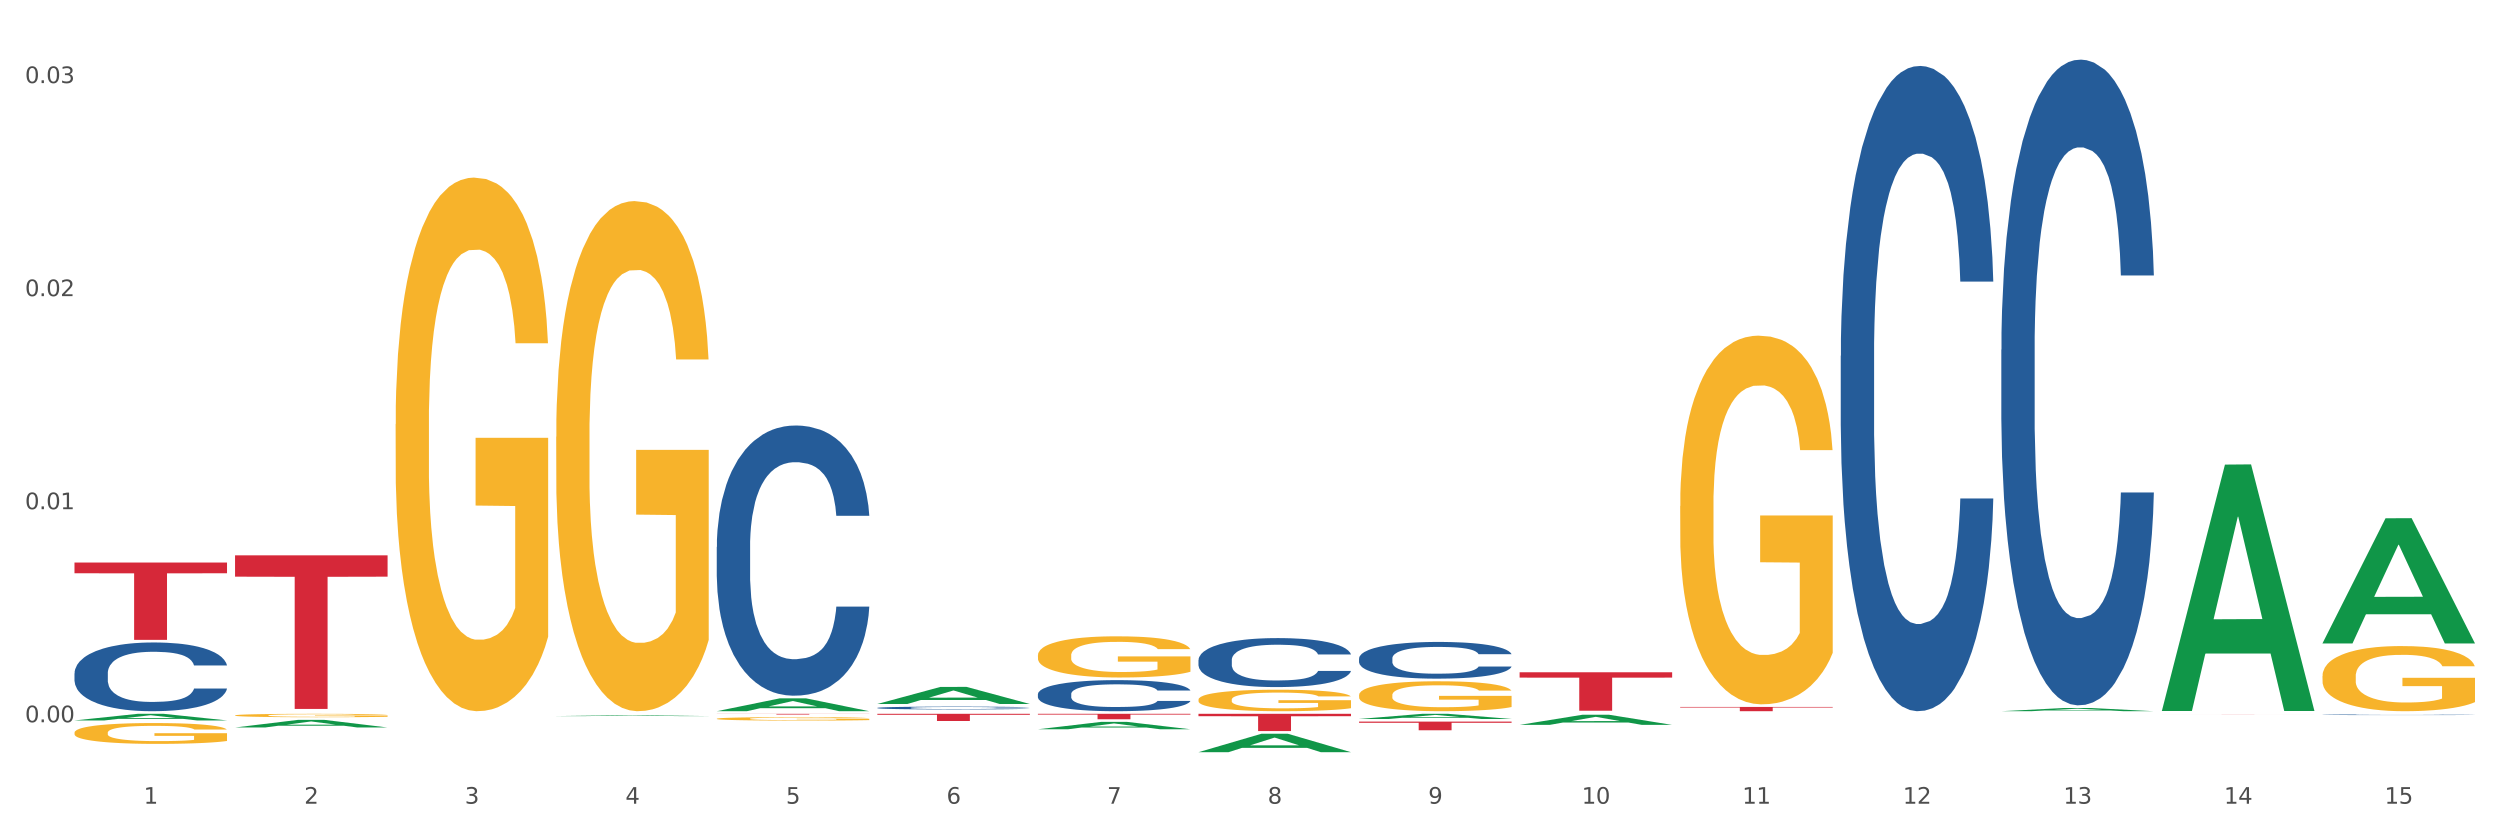 <?xml version="1.0" encoding="utf-8" standalone="no"?>
<!DOCTYPE svg PUBLIC "-//W3C//DTD SVG 1.1//EN"
  "http://www.w3.org/Graphics/SVG/1.1/DTD/svg11.dtd">
<svg xmlns:xlink="http://www.w3.org/1999/xlink" width="1080pt" height="360pt" viewBox="0 0 1080 360" xmlns="http://www.w3.org/2000/svg" version="1.1">
 <rect x="0" y="0" width="1080" height="360" fill="#333333" stroke="none"/>
 <defs>
  <style type="text/css">*{stroke-linejoin: round; stroke-linecap: butt}</style>
 </defs>
 <g id="figure_1">
  <g id="patch_1">
   <path d="M 0 360 
L 1080 360 
L 1080 0 
L 0 0 
z
" style="fill: #ffffff; stroke: #ffffff; stroke-linejoin: miter"/>
  </g>
  <g id="axes_1">
   <g id="matplotlib.axis_1">
    <g id="xtick_1">
     <g id="text_1">
      <!-- 1 -->
      <g style="fill: #4d4d4d" transform="translate(62.07 347.204) scale(0.096 -0.096)">
       <defs>
        <path id="DejaVuSans-31" d="M 794 531 
L 1825 531 
L 1825 4091 
L 703 3866 
L 703 4441 
L 1819 4666 
L 2450 4666 
L 2450 531 
L 3481 531 
L 3481 0 
L 794 0 
L 794 531 
z
" transform="scale(0.016)"/>
       </defs>
       <use xlink:href="#DejaVuSans-31"/>
      </g>
     </g>
    </g>
    <g id="xtick_2">
     <g id="text_2">
      <!-- 2 -->
      <g style="fill: #4d4d4d" transform="translate(131.436 347.204) scale(0.096 -0.096)">
       <defs>
        <path id="DejaVuSans-32" d="M 1228 531 
L 3431 531 
L 3431 0 
L 469 0 
L 469 531 
Q 828 903 1448 1529 
Q 2069 2156 2228 2338 
Q 2531 2678 2651 2914 
Q 2772 3150 2772 3378 
Q 2772 3750 2511 3984 
Q 2250 4219 1831 4219 
Q 1534 4219 1204 4116 
Q 875 4013 500 3803 
L 500 4441 
Q 881 4594 1212 4672 
Q 1544 4750 1819 4750 
Q 2544 4750 2975 4387 
Q 3406 4025 3406 3419 
Q 3406 3131 3298 2873 
Q 3191 2616 2906 2266 
Q 2828 2175 2409 1742 
Q 1991 1309 1228 531 
z
" transform="scale(0.016)"/>
       </defs>
       <use xlink:href="#DejaVuSans-32"/>
      </g>
     </g>
    </g>
    <g id="xtick_3">
     <g id="text_3">
      <!-- 3 -->
      <g style="fill: #4d4d4d" transform="translate(200.802 347.204) scale(0.096 -0.096)">
       <defs>
        <path id="DejaVuSans-33" d="M 2597 2516 
Q 3050 2419 3304 2112 
Q 3559 1806 3559 1356 
Q 3559 666 3084 287 
Q 2609 -91 1734 -91 
Q 1441 -91 1130 -33 
Q 819 25 488 141 
L 488 750 
Q 750 597 1062 519 
Q 1375 441 1716 441 
Q 2309 441 2620 675 
Q 2931 909 2931 1356 
Q 2931 1769 2642 2001 
Q 2353 2234 1838 2234 
L 1294 2234 
L 1294 2753 
L 1863 2753 
Q 2328 2753 2575 2939 
Q 2822 3125 2822 3475 
Q 2822 3834 2567 4026 
Q 2313 4219 1838 4219 
Q 1578 4219 1281 4162 
Q 984 4106 628 3988 
L 628 4550 
Q 988 4650 1302 4700 
Q 1616 4750 1894 4750 
Q 2613 4750 3031 4423 
Q 3450 4097 3450 3541 
Q 3450 3153 3228 2886 
Q 3006 2619 2597 2516 
z
" transform="scale(0.016)"/>
       </defs>
       <use xlink:href="#DejaVuSans-33"/>
      </g>
     </g>
    </g>
    <g id="xtick_4">
     <g id="text_4">
      <!-- 4 -->
      <g style="fill: #4d4d4d" transform="translate(270.169 347.204) scale(0.096 -0.096)">
       <defs>
        <path id="DejaVuSans-34" d="M 2419 4116 
L 825 1625 
L 2419 1625 
L 2419 4116 
z
M 2253 4666 
L 3047 4666 
L 3047 1625 
L 3713 1625 
L 3713 1100 
L 3047 1100 
L 3047 0 
L 2419 0 
L 2419 1100 
L 313 1100 
L 313 1709 
L 2253 4666 
z
" transform="scale(0.016)"/>
       </defs>
       <use xlink:href="#DejaVuSans-34"/>
      </g>
     </g>
    </g>
    <g id="xtick_5">
     <g id="text_5">
      <!-- 5 -->
      <g style="fill: #4d4d4d" transform="translate(339.535 347.204) scale(0.096 -0.096)">
       <defs>
        <path id="DejaVuSans-35" d="M 691 4666 
L 3169 4666 
L 3169 4134 
L 1269 4134 
L 1269 2991 
Q 1406 3038 1543 3061 
Q 1681 3084 1819 3084 
Q 2600 3084 3056 2656 
Q 3513 2228 3513 1497 
Q 3513 744 3044 326 
Q 2575 -91 1722 -91 
Q 1428 -91 1123 -41 
Q 819 9 494 109 
L 494 744 
Q 775 591 1075 516 
Q 1375 441 1709 441 
Q 2250 441 2565 725 
Q 2881 1009 2881 1497 
Q 2881 1984 2565 2268 
Q 2250 2553 1709 2553 
Q 1456 2553 1204 2497 
Q 953 2441 691 2322 
L 691 4666 
z
" transform="scale(0.016)"/>
       </defs>
       <use xlink:href="#DejaVuSans-35"/>
      </g>
     </g>
    </g>
    <g id="xtick_6">
     <g id="text_6">
      <!-- 6 -->
      <g style="fill: #4d4d4d" transform="translate(408.901 347.204) scale(0.096 -0.096)">
       <defs>
        <path id="DejaVuSans-36" d="M 2113 2584 
Q 1688 2584 1439 2293 
Q 1191 2003 1191 1497 
Q 1191 994 1439 701 
Q 1688 409 2113 409 
Q 2538 409 2786 701 
Q 3034 994 3034 1497 
Q 3034 2003 2786 2293 
Q 2538 2584 2113 2584 
z
M 3366 4563 
L 3366 3988 
Q 3128 4100 2886 4159 
Q 2644 4219 2406 4219 
Q 1781 4219 1451 3797 
Q 1122 3375 1075 2522 
Q 1259 2794 1537 2939 
Q 1816 3084 2150 3084 
Q 2853 3084 3261 2657 
Q 3669 2231 3669 1497 
Q 3669 778 3244 343 
Q 2819 -91 2113 -91 
Q 1303 -91 875 529 
Q 447 1150 447 2328 
Q 447 3434 972 4092 
Q 1497 4750 2381 4750 
Q 2619 4750 2861 4703 
Q 3103 4656 3366 4563 
z
" transform="scale(0.016)"/>
       </defs>
       <use xlink:href="#DejaVuSans-36"/>
      </g>
     </g>
    </g>
    <g id="xtick_7">
     <g id="text_7">
      <!-- 7 -->
      <g style="fill: #4d4d4d" transform="translate(478.267 347.204) scale(0.096 -0.096)">
       <defs>
        <path id="DejaVuSans-37" d="M 525 4666 
L 3525 4666 
L 3525 4397 
L 1831 0 
L 1172 0 
L 2766 4134 
L 525 4134 
L 525 4666 
z
" transform="scale(0.016)"/>
       </defs>
       <use xlink:href="#DejaVuSans-37"/>
      </g>
     </g>
    </g>
    <g id="xtick_8">
     <g id="text_8">
      <!-- 8 -->
      <g style="fill: #4d4d4d" transform="translate(547.634 347.204) scale(0.096 -0.096)">
       <defs>
        <path id="DejaVuSans-38" d="M 2034 2216 
Q 1584 2216 1326 1975 
Q 1069 1734 1069 1313 
Q 1069 891 1326 650 
Q 1584 409 2034 409 
Q 2484 409 2743 651 
Q 3003 894 3003 1313 
Q 3003 1734 2745 1975 
Q 2488 2216 2034 2216 
z
M 1403 2484 
Q 997 2584 770 2862 
Q 544 3141 544 3541 
Q 544 4100 942 4425 
Q 1341 4750 2034 4750 
Q 2731 4750 3128 4425 
Q 3525 4100 3525 3541 
Q 3525 3141 3298 2862 
Q 3072 2584 2669 2484 
Q 3125 2378 3379 2068 
Q 3634 1759 3634 1313 
Q 3634 634 3220 271 
Q 2806 -91 2034 -91 
Q 1263 -91 848 271 
Q 434 634 434 1313 
Q 434 1759 690 2068 
Q 947 2378 1403 2484 
z
M 1172 3481 
Q 1172 3119 1398 2916 
Q 1625 2713 2034 2713 
Q 2441 2713 2670 2916 
Q 2900 3119 2900 3481 
Q 2900 3844 2670 4047 
Q 2441 4250 2034 4250 
Q 1625 4250 1398 4047 
Q 1172 3844 1172 3481 
z
" transform="scale(0.016)"/>
       </defs>
       <use xlink:href="#DejaVuSans-38"/>
      </g>
     </g>
    </g>
    <g id="xtick_9">
     <g id="text_9">
      <!-- 9 -->
      <g style="fill: #4d4d4d" transform="translate(617 347.204) scale(0.096 -0.096)">
       <defs>
        <path id="DejaVuSans-39" d="M 703 97 
L 703 672 
Q 941 559 1184 500 
Q 1428 441 1663 441 
Q 2288 441 2617 861 
Q 2947 1281 2994 2138 
Q 2813 1869 2534 1725 
Q 2256 1581 1919 1581 
Q 1219 1581 811 2004 
Q 403 2428 403 3163 
Q 403 3881 828 4315 
Q 1253 4750 1959 4750 
Q 2769 4750 3195 4129 
Q 3622 3509 3622 2328 
Q 3622 1225 3098 567 
Q 2575 -91 1691 -91 
Q 1453 -91 1209 -44 
Q 966 3 703 97 
z
M 1959 2075 
Q 2384 2075 2632 2365 
Q 2881 2656 2881 3163 
Q 2881 3666 2632 3958 
Q 2384 4250 1959 4250 
Q 1534 4250 1286 3958 
Q 1038 3666 1038 3163 
Q 1038 2656 1286 2365 
Q 1534 2075 1959 2075 
z
" transform="scale(0.016)"/>
       </defs>
       <use xlink:href="#DejaVuSans-39"/>
      </g>
     </g>
    </g>
    <g id="xtick_10">
     <g id="text_10">
      <!-- 10 -->
      <g style="fill: #4d4d4d" transform="translate(683.312 347.204) scale(0.096 -0.096)">
       <defs>
        <path id="DejaVuSans-30" d="M 2034 4250 
Q 1547 4250 1301 3770 
Q 1056 3291 1056 2328 
Q 1056 1369 1301 889 
Q 1547 409 2034 409 
Q 2525 409 2770 889 
Q 3016 1369 3016 2328 
Q 3016 3291 2770 3770 
Q 2525 4250 2034 4250 
z
M 2034 4750 
Q 2819 4750 3233 4129 
Q 3647 3509 3647 2328 
Q 3647 1150 3233 529 
Q 2819 -91 2034 -91 
Q 1250 -91 836 529 
Q 422 1150 422 2328 
Q 422 3509 836 4129 
Q 1250 4750 2034 4750 
z
" transform="scale(0.016)"/>
       </defs>
       <use xlink:href="#DejaVuSans-31"/>
       <use xlink:href="#DejaVuSans-30" transform="translate(63.623 0)"/>
      </g>
     </g>
    </g>
    <g id="xtick_11">
     <g id="text_11">
      <!-- 11 -->
      <g style="fill: #4d4d4d" transform="translate(752.678 347.204) scale(0.096 -0.096)">
       <use xlink:href="#DejaVuSans-31"/>
       <use xlink:href="#DejaVuSans-31" transform="translate(63.623 0)"/>
      </g>
     </g>
    </g>
    <g id="xtick_12">
     <g id="text_12">
      <!-- 12 -->
      <g style="fill: #4d4d4d" transform="translate(822.044 347.204) scale(0.096 -0.096)">
       <use xlink:href="#DejaVuSans-31"/>
       <use xlink:href="#DejaVuSans-32" transform="translate(63.623 0)"/>
      </g>
     </g>
    </g>
    <g id="xtick_13">
     <g id="text_13">
      <!-- 13 -->
      <g style="fill: #4d4d4d" transform="translate(891.411 347.204) scale(0.096 -0.096)">
       <use xlink:href="#DejaVuSans-31"/>
       <use xlink:href="#DejaVuSans-33" transform="translate(63.623 0)"/>
      </g>
     </g>
    </g>
    <g id="xtick_14">
     <g id="text_14">
      <!-- 14 -->
      <g style="fill: #4d4d4d" transform="translate(960.777 347.204) scale(0.096 -0.096)">
       <use xlink:href="#DejaVuSans-31"/>
       <use xlink:href="#DejaVuSans-34" transform="translate(63.623 0)"/>
      </g>
     </g>
    </g>
    <g id="xtick_15">
     <g id="text_15">
      <!-- 15 -->
      <g style="fill: #4d4d4d" transform="translate(1030.143 347.204) scale(0.096 -0.096)">
       <use xlink:href="#DejaVuSans-31"/>
       <use xlink:href="#DejaVuSans-35" transform="translate(63.623 0)"/>
      </g>
     </g>
    </g>
    <g id="xtick_16"/>
    <g id="xtick_17"/>
    <g id="xtick_18"/>
    <g id="xtick_19"/>
    <g id="xtick_20"/>
    <g id="xtick_21"/>
    <g id="xtick_22"/>
    <g id="xtick_23"/>
    <g id="xtick_24"/>
    <g id="xtick_25"/>
    <g id="xtick_26"/>
    <g id="xtick_27"/>
    <g id="xtick_28"/>
    <g id="xtick_29"/>
   </g>
   <g id="matplotlib.axis_2">
    <g id="ytick_1">
     <g id="text_16">
      <!-- 0.00 -->
      <g style="fill: #4d4d4d" transform="translate(10.8 312.021) scale(0.096 -0.096)">
       <defs>
        <path id="DejaVuSans-2e" d="M 684 794 
L 1344 794 
L 1344 0 
L 684 0 
L 684 794 
z
" transform="scale(0.016)"/>
       </defs>
       <use xlink:href="#DejaVuSans-30"/>
       <use xlink:href="#DejaVuSans-2e" transform="translate(63.623 0)"/>
       <use xlink:href="#DejaVuSans-30" transform="translate(95.41 0)"/>
       <use xlink:href="#DejaVuSans-30" transform="translate(159.033 0)"/>
      </g>
     </g>
    </g>
    <g id="ytick_2">
     <g id="text_17">
      <!-- 0.01 -->
      <g style="fill: #4d4d4d" transform="translate(10.8 219.98) scale(0.096 -0.096)">
       <use xlink:href="#DejaVuSans-30"/>
       <use xlink:href="#DejaVuSans-2e" transform="translate(63.623 0)"/>
       <use xlink:href="#DejaVuSans-30" transform="translate(95.41 0)"/>
       <use xlink:href="#DejaVuSans-31" transform="translate(159.033 0)"/>
      </g>
     </g>
    </g>
    <g id="ytick_3">
     <g id="text_18">
      <!-- 0.02 -->
      <g style="fill: #4d4d4d" transform="translate(10.8 127.94) scale(0.096 -0.096)">
       <use xlink:href="#DejaVuSans-30"/>
       <use xlink:href="#DejaVuSans-2e" transform="translate(63.623 0)"/>
       <use xlink:href="#DejaVuSans-30" transform="translate(95.41 0)"/>
       <use xlink:href="#DejaVuSans-32" transform="translate(159.033 0)"/>
      </g>
     </g>
    </g>
    <g id="ytick_4">
     <g id="text_19">
      <!-- 0.03 -->
      <g style="fill: #4d4d4d" transform="translate(10.8 35.899) scale(0.096 -0.096)">
       <use xlink:href="#DejaVuSans-30"/>
       <use xlink:href="#DejaVuSans-2e" transform="translate(63.623 0)"/>
       <use xlink:href="#DejaVuSans-30" transform="translate(95.41 0)"/>
       <use xlink:href="#DejaVuSans-33" transform="translate(159.033 0)"/>
      </g>
     </g>
    </g>
    <g id="ytick_5"/>
    <g id="ytick_6"/>
    <g id="ytick_7"/>
   </g>
   <g id="PolyCollection_1">
    <path d="M 32.175 311.223 
L 32.243 311.22 
L 59.417 308.376 
L 70.695 308.373 
L 98.073 311.228 
L 85.029 311.228 
L 79.119 310.563 
L 51.061 310.563 
L 50.857 310.574 
L 45.151 311.228 
L 32.175 311.228 
L 32.175 311.223 
L 54.594 310.167 
L 75.586 310.164 
L 65.192 308.982 
L 65.056 308.976 
L 64.92 308.984 
L 54.526 310.164 
L 54.594 310.167 
L 32.175 311.223 
z
" clip-path="url(#pbc22f53fe8)" style="fill: #109648"/>
    <path d="M 933.936 308.773 
L 999.834 308.773 
L 999.834 308.78 
L 973.912 308.78 
L 973.912 308.817 
L 959.702 308.817 
L 959.702 308.78 
L 933.936 308.78 
L 933.936 308.773 
L 933.936 308.773 
z
" clip-path="url(#pbc22f53fe8)" style="fill: #d62839"/>
    <path d="M 725.837 305.409 
L 791.735 305.409 
L 791.735 305.663 
L 765.813 305.665 
L 765.813 307.243 
L 751.603 307.243 
L 751.603 305.665 
L 725.837 305.663 
L 725.837 305.41 
L 725.837 305.409 
z
" clip-path="url(#pbc22f53fe8)" style="fill: #d62839"/>
    <path d="M 656.471 290.429 
L 722.369 290.429 
L 722.369 292.735 
L 696.447 292.751 
L 696.447 307.026 
L 682.237 307.026 
L 682.237 292.751 
L 656.471 292.735 
L 656.471 290.444 
L 656.471 290.429 
z
" clip-path="url(#pbc22f53fe8)" style="fill: #d62839"/>
    <path d="M 587.105 311.726 
L 653.003 311.726 
L 653.003 312.248 
L 627.081 312.251 
L 627.081 315.482 
L 612.871 315.482 
L 612.871 312.251 
L 587.105 312.248 
L 587.105 311.729 
L 587.105 311.726 
z
" clip-path="url(#pbc22f53fe8)" style="fill: #d62839"/>
    <path d="M 517.739 308.373 
L 583.636 308.373 
L 583.636 309.409 
L 557.715 309.416 
L 557.715 315.829 
L 543.504 315.829 
L 543.504 309.416 
L 517.739 309.409 
L 517.739 308.38 
L 517.739 308.373 
z
" clip-path="url(#pbc22f53fe8)" style="fill: #d62839"/>
    <path d="M 448.372 308.373 
L 514.27 308.373 
L 514.27 308.7 
L 488.348 308.702 
L 488.348 310.725 
L 474.138 310.725 
L 474.138 308.702 
L 448.372 308.7 
L 448.372 308.375 
L 448.372 308.373 
z
" clip-path="url(#pbc22f53fe8)" style="fill: #d62839"/>
    <path d="M 379.006 308.373 
L 444.904 308.373 
L 444.904 308.803 
L 418.982 308.805 
L 418.982 311.462 
L 404.772 311.462 
L 404.772 308.805 
L 379.006 308.803 
L 379.006 308.376 
L 379.006 308.373 
z
" clip-path="url(#pbc22f53fe8)" style="fill: #d62839"/>
    <path d="M 309.64 308.373 
L 375.538 308.373 
L 375.538 308.415 
L 349.616 308.415 
L 349.616 308.675 
L 335.406 308.675 
L 335.406 308.415 
L 309.64 308.415 
L 309.64 308.374 
L 309.64 308.373 
z
" clip-path="url(#pbc22f53fe8)" style="fill: #d62839"/>
    <path d="M 101.541 239.899 
L 167.439 239.899 
L 167.439 249.122 
L 141.517 249.184 
L 141.517 306.267 
L 127.307 306.267 
L 127.307 249.184 
L 101.541 249.122 
L 101.541 239.961 
L 101.541 239.899 
z
" clip-path="url(#pbc22f53fe8)" style="fill: #d62839"/>
    <path d="M 32.175 243.011 
L 98.073 243.011 
L 98.073 247.653 
L 72.151 247.684 
L 72.151 276.415 
L 57.941 276.415 
L 57.941 247.684 
L 32.175 247.653 
L 32.175 243.042 
L 32.175 243.011 
z
" clip-path="url(#pbc22f53fe8)" style="fill: #d62839"/>
    <path d="M 32.175 290.889 
L 32.253 290.862 
L 32.253 290.102 
L 32.487 289.072 
L 33.343 287.173 
L 34.434 285.736 
L 36.303 284.055 
L 37.316 283.349 
L 38.64 282.563 
L 41.366 281.288 
L 44.482 280.203 
L 46.663 279.607 
L 48.299 279.227 
L 51.96 278.549 
L 54.063 278.251 
L 56.244 278.007 
L 58.114 277.844 
L 61.229 277.654 
L 63.722 277.573 
L 66.604 277.546 
L 69.019 277.573 
L 72.212 277.681 
L 76.886 278.007 
L 78.677 278.196 
L 81.092 278.522 
L 83.585 278.956 
L 85.61 279.39 
L 87.947 280.014 
L 90.361 280.827 
L 92.698 281.858 
L 94.334 282.807 
L 95.658 283.81 
L 96.827 285.031 
L 97.683 286.36 
L 98.073 287.472 
L 83.818 287.472 
L 83.429 286.468 
L 82.65 285.383 
L 81.871 284.651 
L 81.014 284.055 
L 79.69 283.377 
L 78.522 282.943 
L 76.574 282.427 
L 74.783 282.102 
L 73.303 281.912 
L 71.511 281.749 
L 67.694 281.587 
L 64.968 281.587 
L 63.255 281.641 
L 61.151 281.776 
L 59.36 281.966 
L 57.257 282.292 
L 55.621 282.644 
L 53.985 283.105 
L 53.05 283.431 
L 51.648 284.027 
L 50.714 284.516 
L 49.467 285.356 
L 48.766 285.953 
L 47.52 287.499 
L 46.975 288.638 
L 46.741 289.424 
L 46.585 290.292 
L 46.585 294.523 
L 47.053 296.422 
L 47.442 297.235 
L 48.065 298.157 
L 49.234 299.351 
L 50.947 300.517 
L 52.739 301.358 
L 54.219 301.873 
L 55.621 302.253 
L 57.023 302.551 
L 58.737 302.822 
L 60.139 302.985 
L 62.242 303.148 
L 64.734 303.229 
L 66.682 303.229 
L 70.654 303.093 
L 72.446 302.958 
L 74.16 302.768 
L 76.029 302.47 
L 77.509 302.144 
L 78.366 301.9 
L 79.768 301.385 
L 80.858 300.842 
L 81.793 300.219 
L 82.416 299.676 
L 83.117 298.862 
L 83.663 297.94 
L 83.818 297.452 
L 98.073 297.452 
L 97.761 298.429 
L 97.216 299.378 
L 96.126 300.652 
L 95.269 301.385 
L 93.945 302.28 
L 92.542 303.039 
L 90.595 303.88 
L 88.804 304.504 
L 86.934 305.046 
L 84.909 305.534 
L 81.248 306.212 
L 79.924 306.402 
L 77.12 306.728 
L 74.939 306.917 
L 71.745 307.107 
L 68.473 307.216 
L 65.046 307.243 
L 62.008 307.189 
L 58.659 307.026 
L 56.556 306.863 
L 54.219 306.619 
L 51.493 306.239 
L 48.922 305.778 
L 46.507 305.236 
L 44.248 304.612 
L 42.145 303.907 
L 39.419 302.741 
L 37.394 301.602 
L 35.914 300.544 
L 34.901 299.649 
L 33.889 298.51 
L 33.343 297.723 
L 32.487 295.825 
L 32.175 294.062 
L 32.175 290.889 
z
" clip-path="url(#pbc22f53fe8)" style="fill: #255c99"/>
    <path d="M 1003.302 308.772 
L 1003.38 308.772 
L 1003.38 308.765 
L 1003.614 308.755 
L 1004.47 308.738 
L 1005.561 308.725 
L 1007.43 308.709 
L 1008.443 308.703 
L 1009.767 308.696 
L 1012.494 308.684 
L 1015.609 308.674 
L 1017.79 308.668 
L 1019.426 308.665 
L 1023.087 308.659 
L 1025.19 308.656 
L 1027.371 308.654 
L 1029.241 308.652 
L 1032.356 308.65 
L 1034.849 308.65 
L 1037.731 308.649 
L 1040.146 308.65 
L 1043.339 308.651 
L 1048.013 308.654 
L 1049.805 308.655 
L 1052.219 308.658 
L 1054.712 308.662 
L 1056.737 308.666 
L 1059.074 308.672 
L 1061.489 308.68 
L 1063.825 308.689 
L 1065.461 308.698 
L 1066.785 308.707 
L 1067.954 308.718 
L 1068.811 308.73 
L 1069.2 308.741 
L 1054.945 308.741 
L 1054.556 308.731 
L 1053.777 308.721 
L 1052.998 308.715 
L 1052.141 308.709 
L 1050.817 308.703 
L 1049.649 308.699 
L 1047.701 308.694 
L 1045.91 308.691 
L 1044.43 308.69 
L 1042.638 308.688 
L 1038.822 308.687 
L 1036.095 308.687 
L 1034.382 308.687 
L 1032.278 308.688 
L 1030.487 308.69 
L 1028.384 308.693 
L 1026.748 308.696 
L 1025.112 308.7 
L 1024.178 308.703 
L 1022.775 308.709 
L 1021.841 308.713 
L 1020.594 308.721 
L 1019.893 308.727 
L 1018.647 308.741 
L 1018.102 308.751 
L 1017.868 308.758 
L 1017.712 308.766 
L 1017.712 308.805 
L 1018.18 308.823 
L 1018.569 308.83 
L 1019.192 308.839 
L 1020.361 308.85 
L 1022.074 308.86 
L 1023.866 308.868 
L 1025.346 308.873 
L 1026.748 308.876 
L 1028.15 308.879 
L 1029.864 308.881 
L 1031.266 308.883 
L 1033.369 308.884 
L 1035.862 308.885 
L 1037.809 308.885 
L 1041.781 308.884 
L 1043.573 308.883 
L 1045.287 308.881 
L 1047.156 308.878 
L 1048.636 308.875 
L 1049.493 308.873 
L 1050.895 308.868 
L 1051.986 308.863 
L 1052.92 308.858 
L 1053.543 308.853 
L 1054.244 308.845 
L 1054.79 308.837 
L 1054.945 308.832 
L 1069.2 308.832 
L 1068.888 308.841 
L 1068.343 308.85 
L 1067.253 308.862 
L 1066.396 308.868 
L 1065.072 308.876 
L 1063.67 308.883 
L 1061.722 308.891 
L 1059.931 308.897 
L 1058.061 308.902 
L 1056.036 308.906 
L 1052.375 308.913 
L 1051.051 308.914 
L 1048.247 308.917 
L 1046.066 308.919 
L 1042.872 308.921 
L 1039.6 308.922 
L 1036.173 308.922 
L 1033.135 308.922 
L 1029.786 308.92 
L 1027.683 308.919 
L 1025.346 308.916 
L 1022.62 308.913 
L 1020.049 308.909 
L 1017.634 308.904 
L 1015.376 308.898 
L 1013.272 308.891 
L 1010.546 308.881 
L 1008.521 308.87 
L 1007.041 308.861 
L 1006.028 308.852 
L 1005.016 308.842 
L 1004.47 308.835 
L 1003.614 308.817 
L 1003.302 308.801 
L 1003.302 308.772 
z
" clip-path="url(#pbc22f53fe8)" style="fill: #255c99"/>
    <path d="M 864.57 151.098 
L 864.648 150.843 
L 864.648 143.71 
L 864.881 134.03 
L 865.738 116.197 
L 866.829 102.695 
L 868.698 86.9 
L 869.711 80.277 
L 871.035 72.889 
L 873.761 60.915 
L 876.877 50.725 
L 879.058 45.121 
L 880.694 41.554 
L 884.355 35.185 
L 886.458 32.383 
L 888.639 30.09 
L 890.508 28.562 
L 893.624 26.779 
L 896.117 26.014 
L 898.999 25.759 
L 901.413 26.014 
L 904.607 27.033 
L 909.281 30.09 
L 911.072 31.874 
L 913.487 34.931 
L 915.979 39.007 
L 918.005 43.083 
L 920.341 48.942 
L 922.756 56.585 
L 925.093 66.265 
L 926.729 75.182 
L 928.053 84.607 
L 929.221 96.071 
L 930.078 108.554 
L 930.468 118.999 
L 916.213 118.999 
L 915.824 109.573 
L 915.045 99.383 
L 914.266 92.505 
L 913.409 86.9 
L 912.085 80.531 
L 910.916 76.455 
L 908.969 71.615 
L 907.177 68.558 
L 905.697 66.775 
L 903.906 65.246 
L 900.089 63.718 
L 897.363 63.718 
L 895.649 64.227 
L 893.546 65.501 
L 891.754 67.284 
L 889.651 70.341 
L 888.016 73.653 
L 886.38 77.984 
L 885.445 81.041 
L 884.043 86.646 
L 883.108 91.231 
L 881.862 99.128 
L 881.161 104.733 
L 879.915 119.254 
L 879.369 129.954 
L 879.136 137.341 
L 878.98 145.494 
L 878.98 185.235 
L 879.447 203.068 
L 879.837 210.71 
L 880.46 219.372 
L 881.628 230.581 
L 883.342 241.535 
L 885.134 249.433 
L 886.614 254.273 
L 888.016 257.84 
L 889.418 260.642 
L 891.131 263.189 
L 892.533 264.718 
L 894.637 266.247 
L 897.129 267.011 
L 899.076 267.011 
L 903.049 265.737 
L 904.841 264.463 
L 906.554 262.68 
L 908.424 259.878 
L 909.904 256.821 
L 910.76 254.528 
L 912.163 249.688 
L 913.253 244.593 
L 914.188 238.733 
L 914.811 233.638 
L 915.512 225.996 
L 916.057 217.334 
L 916.213 212.748 
L 930.468 212.748 
L 930.156 221.919 
L 929.611 230.836 
L 928.52 242.809 
L 927.663 249.688 
L 926.339 258.094 
L 924.937 265.228 
L 922.99 273.125 
L 921.198 278.984 
L 919.329 284.079 
L 917.304 288.665 
L 913.643 295.034 
L 912.318 296.817 
L 909.514 299.874 
L 907.333 301.657 
L 904.14 303.44 
L 900.868 304.46 
L 897.441 304.714 
L 894.403 304.205 
L 891.053 302.676 
L 888.95 301.148 
L 886.614 298.855 
L 883.887 295.288 
L 881.317 290.958 
L 878.902 285.863 
L 876.643 280.003 
L 874.54 273.38 
L 871.814 262.425 
L 869.789 251.726 
L 868.309 241.79 
L 867.296 233.383 
L 866.283 222.684 
L 865.738 215.296 
L 864.881 197.463 
L 864.57 180.904 
L 864.57 151.098 
z
" clip-path="url(#pbc22f53fe8)" style="fill: #255c99"/>
    <path d="M 795.203 153.735 
L 795.281 153.481 
L 795.281 146.353 
L 795.515 136.679 
L 796.372 118.859 
L 797.462 105.367 
L 799.332 89.583 
L 800.344 82.964 
L 801.669 75.582 
L 804.395 63.617 
L 807.511 53.434 
L 809.692 47.833 
L 811.327 44.269 
L 814.988 37.905 
L 817.092 35.105 
L 819.273 32.813 
L 821.142 31.286 
L 824.258 29.504 
L 826.75 28.74 
L 829.632 28.486 
L 832.047 28.74 
L 835.241 29.758 
L 839.914 32.813 
L 841.706 34.595 
L 844.121 37.65 
L 846.613 41.723 
L 848.638 45.797 
L 850.975 51.652 
L 853.39 59.289 
L 855.727 68.963 
L 857.362 77.873 
L 858.687 87.292 
L 859.855 98.748 
L 860.712 111.222 
L 861.101 121.659 
L 846.847 121.659 
L 846.457 112.24 
L 845.678 102.057 
L 844.899 95.184 
L 844.043 89.583 
L 842.718 83.219 
L 841.55 79.146 
L 839.603 74.309 
L 837.811 71.254 
L 836.331 69.472 
L 834.54 67.944 
L 830.723 66.417 
L 827.997 66.417 
L 826.283 66.926 
L 824.18 68.199 
L 822.388 69.981 
L 820.285 73.036 
L 818.649 76.345 
L 817.014 80.673 
L 816.079 83.728 
L 814.677 89.329 
L 813.742 93.911 
L 812.496 101.803 
L 811.795 107.403 
L 810.548 121.914 
L 810.003 132.606 
L 809.77 139.988 
L 809.614 148.135 
L 809.614 187.848 
L 810.081 205.668 
L 810.471 213.305 
L 811.094 221.961 
L 812.262 233.162 
L 813.976 244.109 
L 815.767 252.001 
L 817.247 256.837 
L 818.649 260.401 
L 820.051 263.202 
L 821.765 265.747 
L 823.167 267.275 
L 825.27 268.802 
L 827.763 269.566 
L 829.71 269.566 
L 833.683 268.293 
L 835.474 267.02 
L 837.188 265.238 
L 839.057 262.438 
L 840.537 259.383 
L 841.394 257.092 
L 842.796 252.255 
L 843.887 247.164 
L 844.822 241.308 
L 845.445 236.217 
L 846.146 228.58 
L 846.691 219.924 
L 846.847 215.342 
L 861.101 215.342 
L 860.79 224.507 
L 860.245 233.417 
L 859.154 245.382 
L 858.297 252.255 
L 856.973 260.656 
L 855.571 267.784 
L 853.624 275.676 
L 851.832 281.531 
L 849.963 286.622 
L 847.937 291.205 
L 844.276 297.569 
L 842.952 299.351 
L 840.148 302.406 
L 837.967 304.188 
L 834.773 305.97 
L 831.502 306.988 
L 828.074 307.243 
L 825.037 306.734 
L 821.687 305.206 
L 819.584 303.679 
L 817.247 301.388 
L 814.521 297.824 
L 811.951 293.496 
L 809.536 288.404 
L 807.277 282.549 
L 805.174 275.93 
L 802.448 264.984 
L 800.422 254.292 
L 798.942 244.363 
L 797.93 235.962 
L 796.917 225.27 
L 796.372 217.888 
L 795.515 200.068 
L 795.203 183.52 
L 795.203 153.735 
z
" clip-path="url(#pbc22f53fe8)" style="fill: #255c99"/>
    <path d="M 587.105 284.444 
L 587.183 284.43 
L 587.183 284.024 
L 587.416 283.474 
L 588.273 282.459 
L 589.364 281.692 
L 591.233 280.793 
L 592.246 280.417 
L 593.57 279.996 
L 596.296 279.315 
L 599.412 278.736 
L 601.593 278.417 
L 603.229 278.214 
L 606.89 277.852 
L 608.993 277.693 
L 611.174 277.562 
L 613.043 277.475 
L 616.159 277.374 
L 618.652 277.331 
L 621.534 277.316 
L 623.948 277.331 
L 627.142 277.389 
L 631.816 277.562 
L 633.607 277.664 
L 636.022 277.838 
L 638.514 278.069 
L 640.54 278.301 
L 642.877 278.635 
L 645.291 279.069 
L 647.628 279.62 
L 649.264 280.127 
L 650.588 280.663 
L 651.756 281.315 
L 652.613 282.025 
L 653.003 282.619 
L 638.748 282.619 
L 638.359 282.083 
L 637.58 281.503 
L 636.801 281.112 
L 635.944 280.793 
L 634.62 280.431 
L 633.451 280.199 
L 631.504 279.924 
L 629.713 279.75 
L 628.233 279.649 
L 626.441 279.562 
L 622.624 279.475 
L 619.898 279.475 
L 618.184 279.504 
L 616.081 279.576 
L 614.29 279.678 
L 612.186 279.852 
L 610.551 280.04 
L 608.915 280.286 
L 607.98 280.46 
L 606.578 280.779 
L 605.643 281.04 
L 604.397 281.489 
L 603.696 281.807 
L 602.45 282.633 
L 601.905 283.242 
L 601.671 283.662 
L 601.515 284.126 
L 601.515 286.386 
L 601.982 287.4 
L 602.372 287.835 
L 602.995 288.327 
L 604.163 288.965 
L 605.877 289.588 
L 607.669 290.037 
L 609.149 290.312 
L 610.551 290.515 
L 611.953 290.674 
L 613.666 290.819 
L 615.069 290.906 
L 617.172 290.993 
L 619.664 291.036 
L 621.612 291.036 
L 625.584 290.964 
L 627.376 290.892 
L 629.089 290.79 
L 630.959 290.631 
L 632.439 290.457 
L 633.296 290.327 
L 634.698 290.051 
L 635.788 289.761 
L 636.723 289.428 
L 637.346 289.138 
L 638.047 288.704 
L 638.592 288.211 
L 638.748 287.95 
L 653.003 287.95 
L 652.691 288.472 
L 652.146 288.979 
L 651.055 289.66 
L 650.199 290.051 
L 648.874 290.529 
L 647.472 290.935 
L 645.525 291.384 
L 643.733 291.717 
L 641.864 292.007 
L 639.839 292.268 
L 636.178 292.63 
L 634.853 292.732 
L 632.049 292.905 
L 629.868 293.007 
L 626.675 293.108 
L 623.403 293.166 
L 619.976 293.181 
L 616.938 293.152 
L 613.589 293.065 
L 611.485 292.978 
L 609.149 292.847 
L 606.422 292.645 
L 603.852 292.398 
L 601.437 292.109 
L 599.178 291.775 
L 597.075 291.399 
L 594.349 290.776 
L 592.324 290.167 
L 590.844 289.602 
L 589.831 289.124 
L 588.818 288.515 
L 588.273 288.095 
L 587.416 287.081 
L 587.105 286.139 
L 587.105 284.444 
z
" clip-path="url(#pbc22f53fe8)" style="fill: #255c99"/>
    <path d="M 517.739 285.165 
L 517.816 285.146 
L 517.816 284.605 
L 518.05 283.87 
L 518.907 282.517 
L 519.997 281.492 
L 521.867 280.294 
L 522.88 279.791 
L 524.204 279.23 
L 526.93 278.322 
L 530.046 277.548 
L 532.227 277.123 
L 533.863 276.852 
L 537.523 276.369 
L 539.627 276.156 
L 541.808 275.982 
L 543.677 275.866 
L 546.793 275.731 
L 549.285 275.673 
L 552.167 275.654 
L 554.582 275.673 
L 557.776 275.75 
L 562.449 275.982 
L 564.241 276.118 
L 566.656 276.35 
L 569.148 276.659 
L 571.173 276.968 
L 573.51 277.413 
L 575.925 277.993 
L 578.262 278.728 
L 579.898 279.404 
L 581.222 280.12 
L 582.39 280.99 
L 583.247 281.937 
L 583.636 282.729 
L 569.382 282.729 
L 568.992 282.014 
L 568.214 281.241 
L 567.435 280.719 
L 566.578 280.294 
L 565.254 279.81 
L 564.085 279.501 
L 562.138 279.134 
L 560.346 278.902 
L 558.866 278.766 
L 557.075 278.65 
L 553.258 278.534 
L 550.532 278.534 
L 548.818 278.573 
L 546.715 278.67 
L 544.923 278.805 
L 542.82 279.037 
L 541.184 279.288 
L 539.549 279.617 
L 538.614 279.849 
L 537.212 280.274 
L 536.277 280.622 
L 535.031 281.222 
L 534.33 281.647 
L 533.084 282.749 
L 532.538 283.561 
L 532.305 284.121 
L 532.149 284.74 
L 532.149 287.756 
L 532.616 289.109 
L 533.006 289.689 
L 533.629 290.346 
L 534.797 291.197 
L 536.511 292.028 
L 538.302 292.628 
L 539.782 292.995 
L 541.184 293.266 
L 542.587 293.478 
L 544.3 293.672 
L 545.702 293.788 
L 547.805 293.904 
L 550.298 293.962 
L 552.245 293.962 
L 556.218 293.865 
L 558.009 293.768 
L 559.723 293.633 
L 561.593 293.42 
L 563.073 293.188 
L 563.929 293.014 
L 565.331 292.647 
L 566.422 292.26 
L 567.357 291.816 
L 567.98 291.429 
L 568.681 290.849 
L 569.226 290.192 
L 569.382 289.844 
L 583.636 289.844 
L 583.325 290.54 
L 582.78 291.216 
L 581.689 292.125 
L 580.832 292.647 
L 579.508 293.285 
L 578.106 293.826 
L 576.159 294.426 
L 574.367 294.87 
L 572.498 295.257 
L 570.472 295.605 
L 566.811 296.088 
L 565.487 296.223 
L 562.683 296.455 
L 560.502 296.591 
L 557.308 296.726 
L 554.037 296.803 
L 550.61 296.823 
L 547.572 296.784 
L 544.222 296.668 
L 542.119 296.552 
L 539.782 296.378 
L 537.056 296.107 
L 534.486 295.779 
L 532.071 295.392 
L 529.812 294.947 
L 527.709 294.445 
L 524.983 293.614 
L 522.957 292.802 
L 521.477 292.048 
L 520.465 291.41 
L 519.452 290.598 
L 518.907 290.037 
L 518.05 288.684 
L 517.739 287.427 
L 517.739 285.165 
z
" clip-path="url(#pbc22f53fe8)" style="fill: #255c99"/>
    <path d="M 448.372 299.849 
L 448.45 299.837 
L 448.45 299.493 
L 448.684 299.027 
L 449.541 298.169 
L 450.631 297.519 
L 452.501 296.759 
L 453.513 296.44 
L 454.837 296.085 
L 457.564 295.508 
L 460.679 295.018 
L 462.861 294.748 
L 464.496 294.576 
L 468.157 294.27 
L 470.26 294.135 
L 472.441 294.025 
L 474.311 293.951 
L 477.427 293.865 
L 479.919 293.829 
L 482.801 293.816 
L 485.216 293.829 
L 488.41 293.878 
L 493.083 294.025 
L 494.875 294.111 
L 497.289 294.258 
L 499.782 294.454 
L 501.807 294.65 
L 504.144 294.932 
L 506.559 295.3 
L 508.896 295.766 
L 510.531 296.195 
L 511.856 296.649 
L 513.024 297.2 
L 513.881 297.801 
L 514.27 298.304 
L 500.016 298.304 
L 499.626 297.85 
L 498.847 297.36 
L 498.068 297.029 
L 497.212 296.759 
L 495.887 296.453 
L 494.719 296.256 
L 492.772 296.023 
L 490.98 295.876 
L 489.5 295.79 
L 487.709 295.717 
L 483.892 295.643 
L 481.165 295.643 
L 479.452 295.668 
L 477.349 295.729 
L 475.557 295.815 
L 473.454 295.962 
L 471.818 296.121 
L 470.183 296.33 
L 469.248 296.477 
L 467.846 296.747 
L 466.911 296.968 
L 465.665 297.348 
L 464.964 297.617 
L 463.717 298.316 
L 463.172 298.831 
L 462.938 299.187 
L 462.783 299.579 
L 462.783 301.492 
L 463.25 302.35 
L 463.639 302.718 
L 464.263 303.135 
L 465.431 303.675 
L 467.145 304.202 
L 468.936 304.582 
L 470.416 304.815 
L 471.818 304.987 
L 473.22 305.122 
L 474.934 305.244 
L 476.336 305.318 
L 478.439 305.391 
L 480.932 305.428 
L 482.879 305.428 
L 486.852 305.367 
L 488.643 305.305 
L 490.357 305.22 
L 492.226 305.085 
L 493.706 304.938 
L 494.563 304.827 
L 495.965 304.594 
L 497.056 304.349 
L 497.99 304.067 
L 498.614 303.822 
L 499.315 303.454 
L 499.86 303.037 
L 500.016 302.816 
L 514.27 302.816 
L 513.959 303.258 
L 513.413 303.687 
L 512.323 304.263 
L 511.466 304.594 
L 510.142 304.999 
L 508.74 305.342 
L 506.792 305.722 
L 505.001 306.004 
L 503.131 306.25 
L 501.106 306.47 
L 497.445 306.777 
L 496.121 306.863 
L 493.317 307.01 
L 491.136 307.096 
L 487.942 307.181 
L 484.671 307.231 
L 481.243 307.243 
L 478.206 307.218 
L 474.856 307.145 
L 472.753 307.071 
L 470.416 306.961 
L 467.69 306.789 
L 465.119 306.581 
L 462.705 306.335 
L 460.446 306.053 
L 458.343 305.735 
L 455.616 305.207 
L 453.591 304.692 
L 452.111 304.214 
L 451.099 303.81 
L 450.086 303.295 
L 449.541 302.939 
L 448.684 302.081 
L 448.372 301.284 
L 448.372 299.849 
z
" clip-path="url(#pbc22f53fe8)" style="fill: #255c99"/>
    <path d="M 32.175 316.519 
L 32.253 316.511 
L 32.253 316.215 
L 32.408 315.96 
L 33.186 315.343 
L 34.353 314.833 
L 35.209 314.562 
L 36.065 314.34 
L 37.076 314.118 
L 38.321 313.888 
L 40.578 313.551 
L 41.978 313.378 
L 43.69 313.197 
L 46.802 312.934 
L 49.058 312.786 
L 51.392 312.663 
L 55.204 312.515 
L 57.694 312.449 
L 60.339 312.4 
L 63.529 312.367 
L 65.941 312.359 
L 71.231 312.383 
L 75.744 312.457 
L 77.922 312.515 
L 80.723 312.614 
L 82.201 312.679 
L 84.613 312.811 
L 87.103 312.983 
L 88.815 313.131 
L 91.382 313.411 
L 93.327 313.691 
L 95.116 314.036 
L 96.05 314.274 
L 96.75 314.496 
L 97.373 314.751 
L 97.995 315.154 
L 83.991 315.154 
L 83.446 314.866 
L 82.59 314.595 
L 81.346 314.332 
L 80.256 314.167 
L 78.389 313.962 
L 76.677 313.83 
L 74.888 313.732 
L 72.71 313.649 
L 70.998 313.608 
L 68.586 313.575 
L 63.84 313.584 
L 60.65 313.649 
L 58.472 313.732 
L 57.071 313.806 
L 55.827 313.888 
L 54.426 314.003 
L 52.792 314.176 
L 51.625 314.332 
L 50.458 314.529 
L 49.525 314.726 
L 48.669 314.957 
L 47.969 315.203 
L 47.424 315.458 
L 46.957 315.771 
L 46.568 316.289 
L 46.568 317.415 
L 46.724 317.67 
L 47.113 318.007 
L 47.58 318.262 
L 48.358 318.566 
L 49.058 318.771 
L 50.381 319.067 
L 51.859 319.314 
L 53.026 319.47 
L 54.193 319.602 
L 56.216 319.783 
L 58.472 319.931 
L 60.417 320.021 
L 63.062 320.103 
L 64.852 320.136 
L 66.408 320.153 
L 70.22 320.153 
L 72.943 320.128 
L 75.977 320.07 
L 78.311 319.996 
L 80.256 319.906 
L 82.435 319.758 
L 83.835 319.618 
L 83.835 317.9 
L 66.719 317.892 
L 66.719 316.749 
L 98.073 316.749 
L 98.073 320.103 
L 96.75 320.276 
L 95.272 320.432 
L 93.716 320.572 
L 91.382 320.745 
L 88.581 320.909 
L 86.091 321.024 
L 83.446 321.123 
L 80.334 321.213 
L 76.288 321.295 
L 73.799 321.328 
L 70.687 321.353 
L 67.03 321.361 
L 63.84 321.345 
L 60.728 321.304 
L 57.461 321.23 
L 54.271 321.123 
L 51.859 321.016 
L 49.447 320.884 
L 46.879 320.712 
L 44.857 320.547 
L 43.301 320.399 
L 41.589 320.21 
L 39.722 319.964 
L 38.321 319.742 
L 37.076 319.511 
L 35.754 319.215 
L 34.82 318.961 
L 33.887 318.64 
L 33.342 318.401 
L 32.72 318.031 
L 32.253 317.514 
L 32.175 316.519 
z
" clip-path="url(#pbc22f53fe8)" style="fill: #f7b32b"/>
    <path d="M 379.006 305.806 
L 379.084 305.805 
L 379.084 305.774 
L 379.318 305.731 
L 380.175 305.653 
L 381.265 305.594 
L 383.134 305.525 
L 384.147 305.496 
L 385.471 305.464 
L 388.198 305.412 
L 391.313 305.367 
L 393.494 305.343 
L 395.13 305.327 
L 398.791 305.299 
L 400.894 305.287 
L 403.075 305.277 
L 404.945 305.27 
L 408.06 305.262 
L 410.553 305.259 
L 413.435 305.258 
L 415.85 305.259 
L 419.043 305.263 
L 423.717 305.277 
L 425.509 305.285 
L 427.923 305.298 
L 430.416 305.316 
L 432.441 305.334 
L 434.778 305.359 
L 437.193 305.393 
L 439.529 305.435 
L 441.165 305.474 
L 442.489 305.515 
L 443.658 305.565 
L 444.515 305.62 
L 444.904 305.666 
L 430.65 305.666 
L 430.26 305.624 
L 429.481 305.58 
L 428.702 305.55 
L 427.845 305.525 
L 426.521 305.497 
L 425.353 305.48 
L 423.405 305.458 
L 421.614 305.445 
L 420.134 305.437 
L 418.342 305.431 
L 414.526 305.424 
L 411.799 305.424 
L 410.086 305.426 
L 407.982 305.432 
L 406.191 305.439 
L 404.088 305.453 
L 402.452 305.467 
L 400.816 305.486 
L 399.882 305.5 
L 398.479 305.524 
L 397.545 305.544 
L 396.298 305.579 
L 395.597 305.603 
L 394.351 305.667 
L 393.806 305.713 
L 393.572 305.746 
L 393.416 305.781 
L 393.416 305.955 
L 393.884 306.033 
L 394.273 306.067 
L 394.896 306.104 
L 396.065 306.153 
L 397.778 306.201 
L 399.57 306.236 
L 401.05 306.257 
L 402.452 306.273 
L 403.854 306.285 
L 405.568 306.296 
L 406.97 306.303 
L 409.073 306.309 
L 411.566 306.313 
L 413.513 306.313 
L 417.485 306.307 
L 419.277 306.302 
L 420.991 306.294 
L 422.86 306.282 
L 424.34 306.268 
L 425.197 306.258 
L 426.599 306.237 
L 427.69 306.215 
L 428.624 306.189 
L 429.247 306.167 
L 429.948 306.133 
L 430.494 306.096 
L 430.65 306.075 
L 444.904 306.075 
L 444.592 306.116 
L 444.047 306.155 
L 442.957 306.207 
L 442.1 306.237 
L 440.776 306.274 
L 439.374 306.305 
L 437.426 306.339 
L 435.635 306.365 
L 433.765 306.387 
L 431.74 306.407 
L 428.079 306.435 
L 426.755 306.443 
L 423.951 306.456 
L 421.77 306.464 
L 418.576 306.472 
L 415.304 306.476 
L 411.877 306.478 
L 408.839 306.475 
L 405.49 306.469 
L 403.387 306.462 
L 401.05 306.452 
L 398.324 306.436 
L 395.753 306.417 
L 393.339 306.395 
L 391.08 306.37 
L 388.976 306.341 
L 386.25 306.293 
L 384.225 306.246 
L 382.745 306.202 
L 381.732 306.166 
L 380.72 306.119 
L 380.175 306.087 
L 379.318 306.009 
L 379.006 305.936 
L 379.006 305.806 
z
" clip-path="url(#pbc22f53fe8)" style="fill: #255c99"/>
    <path d="M 309.64 236.264 
L 309.718 236.157 
L 309.718 233.172 
L 309.951 229.121 
L 310.808 221.659 
L 311.899 216.009 
L 313.768 209.4 
L 314.781 206.628 
L 316.105 203.537 
L 318.831 198.526 
L 321.947 194.262 
L 324.128 191.917 
L 325.764 190.425 
L 329.425 187.76 
L 331.528 186.587 
L 333.709 185.628 
L 335.578 184.988 
L 338.694 184.242 
L 341.187 183.922 
L 344.069 183.815 
L 346.484 183.922 
L 349.677 184.348 
L 354.351 185.628 
L 356.142 186.374 
L 358.557 187.653 
L 361.05 189.359 
L 363.075 191.064 
L 365.412 193.516 
L 367.826 196.714 
L 370.163 200.765 
L 371.799 204.496 
L 373.123 208.441 
L 374.291 213.238 
L 375.148 218.461 
L 375.538 222.832 
L 361.283 222.832 
L 360.894 218.888 
L 360.115 214.623 
L 359.336 211.745 
L 358.479 209.4 
L 357.155 206.735 
L 355.987 205.029 
L 354.039 203.004 
L 352.248 201.725 
L 350.768 200.978 
L 348.976 200.339 
L 345.159 199.699 
L 342.433 199.699 
L 340.719 199.912 
L 338.616 200.445 
L 336.825 201.192 
L 334.722 202.471 
L 333.086 203.857 
L 331.45 205.669 
L 330.515 206.948 
L 329.113 209.293 
L 328.179 211.212 
L 326.932 214.517 
L 326.231 216.862 
L 324.985 222.938 
L 324.44 227.416 
L 324.206 230.507 
L 324.05 233.918 
L 324.05 250.548 
L 324.518 258.011 
L 324.907 261.209 
L 325.53 264.833 
L 326.699 269.524 
L 328.412 274.108 
L 330.204 277.412 
L 331.684 279.438 
L 333.086 280.93 
L 334.488 282.103 
L 336.202 283.169 
L 337.604 283.808 
L 339.707 284.448 
L 342.199 284.768 
L 344.147 284.768 
L 348.119 284.235 
L 349.911 283.702 
L 351.624 282.956 
L 353.494 281.783 
L 354.974 280.504 
L 355.831 279.544 
L 357.233 277.519 
L 358.323 275.387 
L 359.258 272.935 
L 359.881 270.803 
L 360.582 267.605 
L 361.127 263.98 
L 361.283 262.062 
L 375.538 262.062 
L 375.226 265.899 
L 374.681 269.63 
L 373.59 274.641 
L 372.734 277.519 
L 371.409 281.037 
L 370.007 284.022 
L 368.06 287.326 
L 366.268 289.778 
L 364.399 291.91 
L 362.374 293.829 
L 358.713 296.494 
L 357.389 297.24 
L 354.584 298.52 
L 352.403 299.266 
L 349.21 300.012 
L 345.938 300.438 
L 342.511 300.545 
L 339.473 300.332 
L 336.124 299.692 
L 334.021 299.053 
L 331.684 298.093 
L 328.957 296.601 
L 326.387 294.789 
L 323.972 292.656 
L 321.713 290.205 
L 319.61 287.433 
L 316.884 282.849 
L 314.859 278.372 
L 313.379 274.214 
L 312.366 270.696 
L 311.354 266.219 
L 310.808 263.128 
L 309.951 255.665 
L 309.64 248.736 
L 309.64 236.264 
z
" clip-path="url(#pbc22f53fe8)" style="fill: #255c99"/>
    <path d="M 101.541 309.053 
L 101.619 309.052 
L 101.619 309.004 
L 101.775 308.962 
L 102.553 308.861 
L 103.72 308.778 
L 104.575 308.733 
L 105.431 308.697 
L 106.443 308.661 
L 107.688 308.623 
L 109.944 308.568 
L 111.344 308.54 
L 113.056 308.51 
L 116.168 308.467 
L 118.424 308.443 
L 120.758 308.423 
L 124.57 308.399 
L 127.06 308.388 
L 129.705 308.38 
L 132.895 308.375 
L 135.307 308.373 
L 140.598 308.377 
L 145.11 308.389 
L 147.289 308.399 
L 150.089 308.415 
L 151.568 308.426 
L 153.979 308.447 
L 156.469 308.475 
L 158.181 308.5 
L 160.748 308.545 
L 162.693 308.591 
L 164.483 308.647 
L 165.416 308.686 
L 166.117 308.723 
L 166.739 308.764 
L 167.361 308.83 
L 153.357 308.83 
L 152.812 308.783 
L 151.957 308.739 
L 150.712 308.696 
L 149.623 308.669 
L 147.755 308.635 
L 146.044 308.614 
L 144.254 308.598 
L 142.076 308.584 
L 140.364 308.578 
L 137.952 308.572 
L 133.206 308.574 
L 130.017 308.584 
L 127.838 308.598 
L 126.438 308.61 
L 125.193 308.623 
L 123.792 308.642 
L 122.159 308.67 
L 120.992 308.696 
L 119.825 308.728 
L 118.891 308.76 
L 118.035 308.798 
L 117.335 308.838 
L 116.79 308.88 
L 116.324 308.931 
L 115.935 309.016 
L 115.935 309.2 
L 116.09 309.242 
L 116.479 309.297 
L 116.946 309.338 
L 117.724 309.388 
L 118.424 309.422 
L 119.747 309.47 
L 121.225 309.51 
L 122.392 309.536 
L 123.559 309.557 
L 125.582 309.587 
L 127.838 309.611 
L 129.783 309.626 
L 132.428 309.639 
L 134.218 309.645 
L 135.774 309.647 
L 139.586 309.647 
L 142.309 309.643 
L 145.343 309.634 
L 147.678 309.622 
L 149.623 309.607 
L 151.801 309.583 
L 153.201 309.56 
L 153.201 309.279 
L 136.085 309.278 
L 136.085 309.091 
L 167.439 309.091 
L 167.439 309.639 
L 166.117 309.668 
L 164.638 309.693 
L 163.082 309.716 
L 160.748 309.744 
L 157.947 309.771 
L 155.458 309.79 
L 152.812 309.806 
L 149.7 309.821 
L 145.655 309.834 
L 143.165 309.84 
L 140.053 309.844 
L 136.396 309.845 
L 133.206 309.842 
L 130.094 309.836 
L 126.827 309.824 
L 123.637 309.806 
L 121.225 309.789 
L 118.813 309.767 
L 116.246 309.739 
L 114.223 309.712 
L 112.667 309.688 
L 110.955 309.657 
L 109.088 309.617 
L 107.688 309.58 
L 106.443 309.543 
L 105.12 309.494 
L 104.186 309.453 
L 103.253 309.4 
L 102.708 309.361 
L 102.086 309.301 
L 101.619 309.216 
L 101.541 309.053 
z
" clip-path="url(#pbc22f53fe8)" style="fill: #f7b32b"/>
    <path d="M 656.471 313.146 
L 656.539 313.142 
L 683.713 308.755 
L 694.991 308.751 
L 722.369 313.154 
L 709.325 313.154 
L 703.415 312.129 
L 675.357 312.129 
L 675.153 312.145 
L 669.447 313.154 
L 656.471 313.154 
L 656.471 313.146 
L 678.89 311.517 
L 699.882 311.513 
L 689.488 309.689 
L 689.352 309.681 
L 689.216 309.693 
L 678.822 311.513 
L 678.89 311.517 
L 656.471 313.146 
z
" clip-path="url(#pbc22f53fe8)" style="fill: #109648"/>
    <path d="M 864.57 307.24 
L 864.638 307.239 
L 891.812 305.846 
L 903.089 305.845 
L 930.468 307.243 
L 917.424 307.243 
L 911.513 306.917 
L 883.456 306.917 
L 883.252 306.922 
L 877.545 307.243 
L 864.57 307.243 
L 864.57 307.24 
L 886.989 306.723 
L 907.981 306.722 
L 897.587 306.143 
L 897.451 306.14 
L 897.315 306.144 
L 886.921 306.722 
L 886.989 306.723 
L 864.57 307.24 
z
" clip-path="url(#pbc22f53fe8)" style="fill: #109648"/>
    <path d="M 933.936 306.938 
L 934.004 306.838 
L 961.178 200.706 
L 972.456 200.606 
L 999.834 307.138 
L 986.79 307.138 
L 980.88 282.33 
L 952.822 282.33 
L 952.618 282.731 
L 946.912 307.138 
L 933.936 307.138 
L 933.936 306.938 
L 956.355 267.526 
L 977.347 267.426 
L 966.953 223.313 
L 966.817 223.113 
L 966.681 223.413 
L 956.287 267.426 
L 956.355 267.526 
L 933.936 306.938 
z
" clip-path="url(#pbc22f53fe8)" style="fill: #109648"/>
    <path d="M 1003.302 277.867 
L 1003.37 277.817 
L 1030.544 223.897 
L 1041.822 223.846 
L 1069.2 277.969 
L 1056.156 277.969 
L 1050.246 265.366 
L 1022.188 265.366 
L 1021.984 265.569 
L 1016.278 277.969 
L 1003.302 277.969 
L 1003.302 277.867 
L 1025.721 257.844 
L 1046.713 257.794 
L 1036.319 235.382 
L 1036.183 235.281 
L 1036.047 235.433 
L 1025.653 257.794 
L 1025.721 257.844 
L 1003.302 277.867 
z
" clip-path="url(#pbc22f53fe8)" style="fill: #109648"/>
    <path d="M 1003.302 292.105 
L 1003.38 292.079 
L 1003.38 291.154 
L 1003.535 290.357 
L 1004.314 288.429 
L 1005.481 286.836 
L 1006.336 285.988 
L 1007.192 285.294 
L 1008.204 284.6 
L 1009.448 283.88 
L 1011.705 282.826 
L 1013.105 282.287 
L 1014.817 281.721 
L 1017.929 280.899 
L 1020.185 280.436 
L 1022.519 280.051 
L 1026.331 279.588 
L 1028.821 279.382 
L 1031.466 279.228 
L 1034.656 279.125 
L 1037.068 279.1 
L 1042.358 279.177 
L 1046.871 279.408 
L 1049.049 279.588 
L 1051.85 279.896 
L 1053.328 280.102 
L 1055.74 280.513 
L 1058.23 281.053 
L 1059.942 281.516 
L 1062.509 282.389 
L 1064.454 283.263 
L 1066.244 284.343 
L 1067.177 285.088 
L 1067.877 285.782 
L 1068.5 286.579 
L 1069.122 287.838 
L 1055.118 287.838 
L 1054.573 286.939 
L 1053.717 286.09 
L 1052.473 285.268 
L 1051.383 284.754 
L 1049.516 284.111 
L 1047.805 283.7 
L 1046.015 283.392 
L 1043.837 283.135 
L 1042.125 283.006 
L 1039.713 282.903 
L 1034.967 282.929 
L 1031.777 283.135 
L 1029.599 283.392 
L 1028.199 283.623 
L 1026.954 283.88 
L 1025.553 284.24 
L 1023.919 284.78 
L 1022.752 285.268 
L 1021.585 285.885 
L 1020.652 286.502 
L 1019.796 287.221 
L 1019.096 287.992 
L 1018.551 288.789 
L 1018.084 289.766 
L 1017.695 291.385 
L 1017.695 294.906 
L 1017.851 295.703 
L 1018.24 296.757 
L 1018.707 297.553 
L 1019.485 298.504 
L 1020.185 299.147 
L 1021.508 300.072 
L 1022.986 300.843 
L 1024.153 301.331 
L 1025.32 301.743 
L 1027.343 302.308 
L 1029.599 302.771 
L 1031.544 303.053 
L 1034.189 303.31 
L 1035.979 303.413 
L 1037.535 303.465 
L 1041.347 303.465 
L 1044.07 303.388 
L 1047.104 303.208 
L 1049.438 302.976 
L 1051.383 302.694 
L 1053.562 302.231 
L 1054.962 301.794 
L 1054.962 296.422 
L 1037.846 296.397 
L 1037.846 292.824 
L 1069.2 292.824 
L 1069.2 303.31 
L 1067.877 303.85 
L 1066.399 304.339 
L 1064.843 304.775 
L 1062.509 305.315 
L 1059.708 305.829 
L 1057.219 306.189 
L 1054.573 306.497 
L 1051.461 306.78 
L 1047.416 307.037 
L 1044.926 307.14 
L 1041.814 307.217 
L 1038.157 307.243 
L 1034.967 307.191 
L 1031.855 307.063 
L 1028.588 306.832 
L 1025.398 306.497 
L 1022.986 306.163 
L 1020.574 305.752 
L 1018.007 305.212 
L 1015.984 304.698 
L 1014.428 304.236 
L 1012.716 303.645 
L 1010.849 302.874 
L 1009.448 302.18 
L 1008.204 301.46 
L 1006.881 300.535 
L 1005.947 299.738 
L 1005.014 298.736 
L 1004.469 297.99 
L 1003.847 296.834 
L 1003.38 295.214 
L 1003.302 292.105 
z
" clip-path="url(#pbc22f53fe8)" style="fill: #f7b32b"/>
    <path d="M 170.907 183.239 
L 170.985 183.028 
L 170.985 175.449 
L 171.141 168.922 
L 171.919 153.132 
L 173.086 140.079 
L 173.942 133.132 
L 174.798 127.447 
L 175.809 121.763 
L 177.054 115.868 
L 179.31 107.236 
L 180.71 102.815 
L 182.422 98.183 
L 185.534 91.446 
L 187.79 87.656 
L 190.124 84.498 
L 193.937 80.709 
L 196.426 79.024 
L 199.072 77.761 
L 202.261 76.919 
L 204.673 76.709 
L 209.964 77.34 
L 214.476 79.235 
L 216.655 80.709 
L 219.456 83.235 
L 220.934 84.919 
L 223.346 88.288 
L 225.835 92.709 
L 227.547 96.499 
L 230.114 103.657 
L 232.059 110.815 
L 233.849 119.657 
L 234.783 125.763 
L 235.483 131.447 
L 236.105 137.974 
L 236.728 148.29 
L 222.723 148.29 
L 222.179 140.921 
L 221.323 133.974 
L 220.078 127.237 
L 218.989 123.026 
L 217.122 117.763 
L 215.41 114.394 
L 213.62 111.868 
L 211.442 109.762 
L 209.73 108.71 
L 207.319 107.868 
L 202.573 108.078 
L 199.383 109.762 
L 197.204 111.868 
L 195.804 113.763 
L 194.559 115.868 
L 193.159 118.815 
L 191.525 123.237 
L 190.358 127.237 
L 189.191 132.289 
L 188.257 137.342 
L 187.401 143.237 
L 186.701 149.553 
L 186.157 156.08 
L 185.69 164.08 
L 185.301 177.344 
L 185.301 206.187 
L 185.456 212.713 
L 185.845 221.345 
L 186.312 227.872 
L 187.09 235.661 
L 187.79 240.925 
L 189.113 248.504 
L 190.591 254.82 
L 191.758 258.82 
L 192.925 262.189 
L 194.948 266.82 
L 197.204 270.61 
L 199.149 272.926 
L 201.795 275.031 
L 203.584 275.873 
L 205.14 276.294 
L 208.952 276.294 
L 211.675 275.663 
L 214.71 274.189 
L 217.044 272.294 
L 218.989 269.978 
L 221.167 266.189 
L 222.568 262.61 
L 222.568 218.608 
L 205.451 218.398 
L 205.451 189.134 
L 236.805 189.134 
L 236.805 275.031 
L 235.483 279.452 
L 234.004 283.453 
L 232.448 287.032 
L 230.114 291.453 
L 227.314 295.663 
L 224.824 298.611 
L 222.179 301.137 
L 219.067 303.453 
L 215.021 305.559 
L 212.531 306.401 
L 209.419 307.032 
L 205.763 307.243 
L 202.573 306.822 
L 199.461 305.769 
L 196.193 303.874 
L 193.003 301.137 
L 190.591 298.4 
L 188.179 295.032 
L 185.612 290.611 
L 183.589 286.4 
L 182.033 282.61 
L 180.321 277.768 
L 178.454 271.452 
L 177.054 265.768 
L 175.809 259.873 
L 174.486 252.294 
L 173.553 245.767 
L 172.619 237.556 
L 172.074 231.451 
L 171.452 221.977 
L 170.985 208.713 
L 170.907 183.239 
z
" clip-path="url(#pbc22f53fe8)" style="fill: #f7b32b"/>
    <path d="M 240.274 188.699 
L 240.351 188.498 
L 240.351 181.252 
L 240.507 175.013 
L 241.285 159.918 
L 242.452 147.44 
L 243.308 140.798 
L 244.164 135.364 
L 245.175 129.93 
L 246.42 124.295 
L 248.676 116.043 
L 250.077 111.816 
L 251.788 107.389 
L 254.9 100.948 
L 257.157 97.325 
L 259.491 94.306 
L 263.303 90.684 
L 265.793 89.074 
L 268.438 87.866 
L 271.628 87.061 
L 274.04 86.86 
L 279.33 87.464 
L 283.843 89.275 
L 286.021 90.684 
L 288.822 93.099 
L 290.3 94.709 
L 292.712 97.929 
L 295.202 102.156 
L 296.913 105.778 
L 299.481 112.621 
L 301.426 119.464 
L 303.215 127.917 
L 304.149 133.754 
L 304.849 139.188 
L 305.471 145.427 
L 306.094 155.289 
L 292.089 155.289 
L 291.545 148.245 
L 290.689 141.603 
L 289.444 135.163 
L 288.355 131.138 
L 286.488 126.106 
L 284.776 122.886 
L 282.987 120.471 
L 280.808 118.458 
L 279.097 117.452 
L 276.685 116.647 
L 271.939 116.848 
L 268.749 118.458 
L 266.571 120.471 
L 265.17 122.282 
L 263.925 124.295 
L 262.525 127.112 
L 260.891 131.339 
L 259.724 135.163 
L 258.557 139.993 
L 257.623 144.824 
L 256.768 150.459 
L 256.067 156.497 
L 255.523 162.736 
L 255.056 170.384 
L 254.667 183.064 
L 254.667 210.637 
L 254.823 216.876 
L 255.212 225.127 
L 255.678 231.367 
L 256.456 238.813 
L 257.157 243.845 
L 258.479 251.09 
L 259.957 257.128 
L 261.124 260.952 
L 262.291 264.173 
L 264.314 268.6 
L 266.571 272.223 
L 268.516 274.437 
L 271.161 276.45 
L 272.95 277.255 
L 274.506 277.657 
L 278.319 277.657 
L 281.042 277.053 
L 284.076 275.644 
L 286.41 273.833 
L 288.355 271.619 
L 290.533 267.997 
L 291.934 264.575 
L 291.934 222.511 
L 274.818 222.31 
L 274.818 194.334 
L 306.172 194.334 
L 306.172 276.45 
L 304.849 280.676 
L 303.371 284.5 
L 301.815 287.922 
L 299.481 292.148 
L 296.68 296.173 
L 294.19 298.991 
L 291.545 301.406 
L 288.433 303.62 
L 284.387 305.633 
L 281.897 306.438 
L 278.785 307.042 
L 275.129 307.243 
L 271.939 306.84 
L 268.827 305.834 
L 265.559 304.023 
L 262.369 301.406 
L 259.957 298.79 
L 257.546 295.57 
L 254.978 291.343 
L 252.955 287.318 
L 251.399 283.695 
L 249.688 279.066 
L 247.82 273.028 
L 246.42 267.594 
L 245.175 261.959 
L 243.853 254.713 
L 242.919 248.474 
L 241.985 240.625 
L 241.441 234.788 
L 240.818 225.731 
L 240.351 213.052 
L 240.274 188.699 
z
" clip-path="url(#pbc22f53fe8)" style="fill: #f7b32b"/>
    <path d="M 309.64 310.494 
L 309.718 310.493 
L 309.718 310.444 
L 309.873 310.402 
L 310.651 310.3 
L 311.818 310.215 
L 312.674 310.17 
L 313.53 310.133 
L 314.541 310.097 
L 315.786 310.059 
L 318.042 310.003 
L 319.443 309.974 
L 321.155 309.944 
L 324.267 309.901 
L 326.523 309.876 
L 328.857 309.856 
L 332.669 309.831 
L 335.159 309.82 
L 337.804 309.812 
L 340.994 309.807 
L 343.406 309.805 
L 348.696 309.81 
L 353.209 309.822 
L 355.387 309.831 
L 358.188 309.848 
L 359.666 309.859 
L 362.078 309.88 
L 364.568 309.909 
L 366.279 309.933 
L 368.847 309.98 
L 370.792 310.026 
L 372.581 310.083 
L 373.515 310.123 
L 374.215 310.159 
L 374.838 310.202 
L 375.46 310.268 
L 361.456 310.268 
L 360.911 310.221 
L 360.055 310.176 
L 358.81 310.132 
L 357.721 310.105 
L 355.854 310.071 
L 354.142 310.049 
L 352.353 310.033 
L 350.174 310.019 
L 348.463 310.012 
L 346.051 310.007 
L 341.305 310.008 
L 338.115 310.019 
L 335.937 310.033 
L 334.536 310.045 
L 333.292 310.059 
L 331.891 310.078 
L 330.257 310.106 
L 329.09 310.132 
L 327.923 310.165 
L 326.99 310.197 
L 326.134 310.236 
L 325.434 310.276 
L 324.889 310.319 
L 324.422 310.37 
L 324.033 310.456 
L 324.033 310.642 
L 324.189 310.685 
L 324.578 310.74 
L 325.045 310.783 
L 325.823 310.833 
L 326.523 310.867 
L 327.845 310.916 
L 329.324 310.957 
L 330.491 310.983 
L 331.658 311.005 
L 333.681 311.034 
L 335.937 311.059 
L 337.882 311.074 
L 340.527 311.088 
L 342.317 311.093 
L 343.873 311.096 
L 347.685 311.096 
L 350.408 311.092 
L 353.442 311.082 
L 355.776 311.07 
L 357.721 311.055 
L 359.9 311.03 
L 361.3 311.007 
L 361.3 310.723 
L 344.184 310.721 
L 344.184 310.532 
L 375.538 310.532 
L 375.538 311.088 
L 374.215 311.116 
L 372.737 311.142 
L 371.181 311.165 
L 368.847 311.194 
L 366.046 311.221 
L 363.556 311.24 
L 360.911 311.256 
L 357.799 311.271 
L 353.753 311.285 
L 351.264 311.29 
L 348.152 311.294 
L 344.495 311.296 
L 341.305 311.293 
L 338.193 311.286 
L 334.925 311.274 
L 331.736 311.256 
L 329.324 311.239 
L 326.912 311.217 
L 324.344 311.188 
L 322.322 311.161 
L 320.766 311.137 
L 319.054 311.105 
L 317.187 311.064 
L 315.786 311.028 
L 314.541 310.99 
L 313.219 310.941 
L 312.285 310.898 
L 311.352 310.845 
L 310.807 310.806 
L 310.184 310.745 
L 309.718 310.659 
L 309.64 310.494 
z
" clip-path="url(#pbc22f53fe8)" style="fill: #f7b32b"/>
    <path d="M 448.372 283.112 
L 448.45 283.095 
L 448.45 282.51 
L 448.606 282.006 
L 449.384 280.787 
L 450.551 279.78 
L 451.407 279.243 
L 452.262 278.804 
L 453.274 278.365 
L 454.519 277.91 
L 456.775 277.244 
L 458.175 276.902 
L 459.887 276.545 
L 462.999 276.025 
L 465.255 275.732 
L 467.589 275.488 
L 471.402 275.196 
L 473.891 275.066 
L 476.536 274.968 
L 479.726 274.903 
L 482.138 274.887 
L 487.429 274.936 
L 491.941 275.082 
L 494.12 275.196 
L 496.92 275.391 
L 498.399 275.521 
L 500.811 275.781 
L 503.3 276.122 
L 505.012 276.415 
L 507.579 276.967 
L 509.524 277.52 
L 511.314 278.203 
L 512.247 278.674 
L 512.948 279.113 
L 513.57 279.617 
L 514.192 280.413 
L 500.188 280.413 
L 499.644 279.845 
L 498.788 279.308 
L 497.543 278.788 
L 496.454 278.463 
L 494.586 278.057 
L 492.875 277.796 
L 491.085 277.601 
L 488.907 277.439 
L 487.195 277.358 
L 484.783 277.293 
L 480.038 277.309 
L 476.848 277.439 
L 474.669 277.601 
L 473.269 277.748 
L 472.024 277.91 
L 470.624 278.138 
L 468.99 278.479 
L 467.823 278.788 
L 466.656 279.178 
L 465.722 279.568 
L 464.866 280.023 
L 464.166 280.511 
L 463.621 281.015 
L 463.155 281.633 
L 462.766 282.657 
L 462.766 284.884 
L 462.921 285.387 
L 463.31 286.054 
L 463.777 286.558 
L 464.555 287.159 
L 465.255 287.566 
L 466.578 288.151 
L 468.056 288.638 
L 469.223 288.947 
L 470.39 289.207 
L 472.413 289.565 
L 474.669 289.857 
L 476.614 290.036 
L 479.26 290.199 
L 481.049 290.264 
L 482.605 290.296 
L 486.417 290.296 
L 489.14 290.248 
L 492.175 290.134 
L 494.509 289.988 
L 496.454 289.809 
L 498.632 289.516 
L 500.033 289.24 
L 500.033 285.843 
L 482.916 285.826 
L 482.916 283.567 
L 514.27 283.567 
L 514.27 290.199 
L 512.948 290.54 
L 511.469 290.849 
L 509.913 291.125 
L 507.579 291.467 
L 504.778 291.792 
L 502.289 292.019 
L 499.644 292.214 
L 496.531 292.393 
L 492.486 292.556 
L 489.996 292.621 
L 486.884 292.67 
L 483.227 292.686 
L 480.038 292.653 
L 476.925 292.572 
L 473.658 292.426 
L 470.468 292.214 
L 468.056 292.003 
L 465.644 291.743 
L 463.077 291.402 
L 461.054 291.077 
L 459.498 290.784 
L 457.786 290.41 
L 455.919 289.922 
L 454.519 289.484 
L 453.274 289.028 
L 451.951 288.443 
L 451.018 287.939 
L 450.084 287.305 
L 449.539 286.834 
L 448.917 286.103 
L 448.45 285.079 
L 448.372 283.112 
z
" clip-path="url(#pbc22f53fe8)" style="fill: #f7b32b"/>
    <path d="M 517.739 302.246 
L 517.816 302.237 
L 517.816 301.932 
L 517.972 301.669 
L 518.75 301.033 
L 519.917 300.507 
L 520.773 300.227 
L 521.629 299.998 
L 522.64 299.769 
L 523.885 299.531 
L 526.141 299.183 
L 527.542 299.005 
L 529.253 298.819 
L 532.365 298.547 
L 534.621 298.394 
L 536.956 298.267 
L 540.768 298.114 
L 543.257 298.047 
L 545.903 297.996 
L 549.093 297.962 
L 551.504 297.953 
L 556.795 297.979 
L 561.307 298.055 
L 563.486 298.114 
L 566.287 298.216 
L 567.765 298.284 
L 570.177 298.42 
L 572.666 298.598 
L 574.378 298.751 
L 576.946 299.039 
L 578.891 299.328 
L 580.68 299.684 
L 581.614 299.93 
L 582.314 300.159 
L 582.936 300.422 
L 583.559 300.838 
L 569.554 300.838 
L 569.01 300.541 
L 568.154 300.261 
L 566.909 299.989 
L 565.82 299.82 
L 563.953 299.608 
L 562.241 299.472 
L 560.452 299.37 
L 558.273 299.285 
L 556.562 299.243 
L 554.15 299.209 
L 549.404 299.217 
L 546.214 299.285 
L 544.035 299.37 
L 542.635 299.446 
L 541.39 299.531 
L 539.99 299.65 
L 538.356 299.828 
L 537.189 299.989 
L 536.022 300.193 
L 535.088 300.396 
L 534.232 300.634 
L 533.532 300.889 
L 532.988 301.152 
L 532.521 301.474 
L 532.132 302.008 
L 532.132 303.171 
L 532.287 303.434 
L 532.676 303.781 
L 533.143 304.044 
L 533.921 304.358 
L 534.621 304.57 
L 535.944 304.876 
L 537.422 305.13 
L 538.589 305.292 
L 539.756 305.427 
L 541.779 305.614 
L 544.035 305.767 
L 545.981 305.86 
L 548.626 305.945 
L 550.415 305.979 
L 551.971 305.996 
L 555.784 305.996 
L 558.507 305.97 
L 561.541 305.911 
L 563.875 305.835 
L 565.82 305.741 
L 567.998 305.588 
L 569.399 305.444 
L 569.399 303.671 
L 552.282 303.663 
L 552.282 302.483 
L 583.636 302.483 
L 583.636 305.945 
L 582.314 306.123 
L 580.836 306.284 
L 579.28 306.428 
L 576.946 306.607 
L 574.145 306.776 
L 571.655 306.895 
L 569.01 306.997 
L 565.898 307.09 
L 561.852 307.175 
L 559.362 307.209 
L 556.25 307.234 
L 552.594 307.243 
L 549.404 307.226 
L 546.292 307.183 
L 543.024 307.107 
L 539.834 306.997 
L 537.422 306.886 
L 535.01 306.751 
L 532.443 306.573 
L 530.42 306.403 
L 528.864 306.25 
L 527.153 306.055 
L 525.285 305.801 
L 523.885 305.572 
L 522.64 305.334 
L 521.317 305.029 
L 520.384 304.766 
L 519.45 304.435 
L 518.906 304.189 
L 518.283 303.807 
L 517.816 303.272 
L 517.739 302.246 
z
" clip-path="url(#pbc22f53fe8)" style="fill: #f7b32b"/>
    <path d="M 448.372 315.044 
L 448.44 315.041 
L 475.615 311.859 
L 486.892 311.856 
L 514.27 315.05 
L 501.227 315.05 
L 495.316 314.306 
L 467.259 314.306 
L 467.055 314.318 
L 461.348 315.05 
L 448.372 315.05 
L 448.372 315.044 
L 470.791 313.862 
L 491.783 313.859 
L 481.389 312.537 
L 481.253 312.531 
L 481.117 312.54 
L 470.723 313.859 
L 470.791 313.862 
L 448.372 315.044 
z
" clip-path="url(#pbc22f53fe8)" style="fill: #109648"/>
    <path d="M 379.006 304.114 
L 379.074 304.107 
L 406.248 296.745 
L 417.526 296.739 
L 444.904 304.127 
L 431.86 304.127 
L 425.95 302.407 
L 397.892 302.407 
L 397.689 302.435 
L 391.982 304.127 
L 379.006 304.127 
L 379.006 304.114 
L 401.425 301.38 
L 422.417 301.373 
L 412.023 298.313 
L 411.887 298.3 
L 411.751 298.32 
L 401.357 301.373 
L 401.425 301.38 
L 379.006 304.114 
z
" clip-path="url(#pbc22f53fe8)" style="fill: #109648"/>
    <path d="M 587.105 300.287 
L 587.183 300.275 
L 587.183 299.85 
L 587.338 299.484 
L 588.116 298.598 
L 589.283 297.866 
L 590.139 297.476 
L 590.995 297.157 
L 592.006 296.838 
L 593.251 296.508 
L 595.507 296.024 
L 596.908 295.776 
L 598.619 295.516 
L 601.731 295.138 
L 603.988 294.925 
L 606.322 294.748 
L 610.134 294.536 
L 612.624 294.441 
L 615.269 294.37 
L 618.459 294.323 
L 620.871 294.311 
L 626.161 294.347 
L 630.674 294.453 
L 632.852 294.536 
L 635.653 294.677 
L 637.131 294.772 
L 639.543 294.961 
L 642.033 295.209 
L 643.744 295.421 
L 646.312 295.823 
L 648.257 296.224 
L 650.046 296.72 
L 650.98 297.063 
L 651.68 297.382 
L 652.302 297.748 
L 652.925 298.326 
L 638.921 298.326 
L 638.376 297.913 
L 637.52 297.523 
L 636.275 297.145 
L 635.186 296.909 
L 633.319 296.614 
L 631.607 296.425 
L 629.818 296.283 
L 627.639 296.165 
L 625.928 296.106 
L 623.516 296.059 
L 618.77 296.071 
L 615.58 296.165 
L 613.402 296.283 
L 612.001 296.39 
L 610.756 296.508 
L 609.356 296.673 
L 607.722 296.921 
L 606.555 297.145 
L 605.388 297.429 
L 604.455 297.712 
L 603.599 298.043 
L 602.898 298.397 
L 602.354 298.763 
L 601.887 299.212 
L 601.498 299.956 
L 601.498 301.574 
L 601.654 301.94 
L 602.043 302.424 
L 602.509 302.791 
L 603.287 303.227 
L 603.988 303.523 
L 605.31 303.948 
L 606.789 304.302 
L 607.956 304.527 
L 609.123 304.716 
L 611.145 304.975 
L 613.402 305.188 
L 615.347 305.318 
L 617.992 305.436 
L 619.781 305.483 
L 621.337 305.507 
L 625.15 305.507 
L 627.873 305.471 
L 630.907 305.389 
L 633.241 305.282 
L 635.186 305.152 
L 637.365 304.94 
L 638.765 304.739 
L 638.765 302.271 
L 621.649 302.259 
L 621.649 300.618 
L 653.003 300.618 
L 653.003 305.436 
L 651.68 305.684 
L 650.202 305.908 
L 648.646 306.109 
L 646.312 306.357 
L 643.511 306.593 
L 641.021 306.759 
L 638.376 306.9 
L 635.264 307.03 
L 631.218 307.148 
L 628.729 307.196 
L 625.617 307.231 
L 621.96 307.243 
L 618.77 307.219 
L 615.658 307.16 
L 612.39 307.054 
L 609.2 306.9 
L 606.789 306.747 
L 604.377 306.558 
L 601.809 306.31 
L 599.786 306.074 
L 598.23 305.861 
L 596.519 305.589 
L 594.652 305.235 
L 593.251 304.916 
L 592.006 304.586 
L 590.684 304.16 
L 589.75 303.794 
L 588.816 303.334 
L 588.272 302.991 
L 587.649 302.46 
L 587.183 301.716 
L 587.105 300.287 
z
" clip-path="url(#pbc22f53fe8)" style="fill: #f7b32b"/>
    <path d="M 309.64 307.232 
L 309.708 307.227 
L 336.882 301.681 
L 348.16 301.675 
L 375.538 307.243 
L 362.494 307.243 
L 356.584 305.946 
L 328.526 305.946 
L 328.322 305.967 
L 322.616 307.243 
L 309.64 307.243 
L 309.64 307.232 
L 332.059 305.173 
L 353.051 305.167 
L 342.657 302.862 
L 342.521 302.852 
L 342.385 302.867 
L 331.991 305.167 
L 332.059 305.173 
L 309.64 307.232 
z
" clip-path="url(#pbc22f53fe8)" style="fill: #109648"/>
    <path d="M 240.274 309.356 
L 240.342 309.355 
L 267.516 308.989 
L 278.793 308.989 
L 306.172 309.356 
L 293.128 309.356 
L 287.217 309.271 
L 259.16 309.271 
L 258.956 309.272 
L 253.249 309.356 
L 240.274 309.356 
L 240.274 309.356 
L 262.693 309.22 
L 283.685 309.219 
L 273.291 309.067 
L 273.155 309.066 
L 273.019 309.067 
L 262.625 309.219 
L 262.693 309.22 
L 240.274 309.356 
z
" clip-path="url(#pbc22f53fe8)" style="fill: #109648"/>
    <path d="M 725.837 218.6 
L 725.915 218.454 
L 725.915 213.217 
L 726.071 208.708 
L 726.849 197.798 
L 728.016 188.779 
L 728.871 183.979 
L 729.727 180.052 
L 730.739 176.124 
L 731.984 172.051 
L 734.24 166.087 
L 735.64 163.032 
L 737.352 159.832 
L 740.464 155.177 
L 742.72 152.559 
L 745.054 150.377 
L 748.866 147.758 
L 751.356 146.595 
L 754.001 145.722 
L 757.191 145.14 
L 759.603 144.995 
L 764.894 145.431 
L 769.406 146.74 
L 771.585 147.758 
L 774.385 149.504 
L 775.864 150.668 
L 778.275 152.995 
L 780.765 156.05 
L 782.477 158.668 
L 785.044 163.614 
L 786.989 168.56 
L 788.779 174.669 
L 789.712 178.888 
L 790.412 182.815 
L 791.035 187.325 
L 791.657 194.453 
L 777.653 194.453 
L 777.108 189.361 
L 776.253 184.561 
L 775.008 179.906 
L 773.919 176.997 
L 772.051 173.36 
L 770.34 171.033 
L 768.55 169.287 
L 766.372 167.833 
L 764.66 167.105 
L 762.248 166.523 
L 757.502 166.669 
L 754.313 167.833 
L 752.134 169.287 
L 750.734 170.596 
L 749.489 172.051 
L 748.088 174.088 
L 746.455 177.142 
L 745.288 179.906 
L 744.121 183.397 
L 743.187 186.888 
L 742.331 190.961 
L 741.631 195.325 
L 741.086 199.835 
L 740.62 205.362 
L 740.23 214.527 
L 740.23 234.455 
L 740.386 238.965 
L 740.775 244.929 
L 741.242 249.438 
L 742.02 254.82 
L 742.72 258.457 
L 744.043 263.694 
L 745.521 268.057 
L 746.688 270.821 
L 747.855 273.149 
L 749.878 276.349 
L 752.134 278.967 
L 754.079 280.567 
L 756.724 282.022 
L 758.514 282.604 
L 760.07 282.895 
L 763.882 282.895 
L 766.605 282.458 
L 769.639 281.44 
L 771.974 280.131 
L 773.919 278.531 
L 776.097 275.913 
L 777.497 273.44 
L 777.497 243.038 
L 760.381 242.892 
L 760.381 222.673 
L 791.735 222.673 
L 791.735 282.022 
L 790.412 285.077 
L 788.934 287.841 
L 787.378 290.313 
L 785.044 293.368 
L 782.243 296.278 
L 779.754 298.314 
L 777.108 300.06 
L 773.996 301.66 
L 769.951 303.114 
L 767.461 303.696 
L 764.349 304.133 
L 760.692 304.278 
L 757.502 303.987 
L 754.39 303.26 
L 751.123 301.951 
L 747.933 300.06 
L 745.521 298.169 
L 743.109 295.841 
L 740.542 292.786 
L 738.519 289.877 
L 736.963 287.259 
L 735.251 283.913 
L 733.384 279.549 
L 731.984 275.622 
L 730.739 271.549 
L 729.416 266.312 
L 728.482 261.802 
L 727.549 256.129 
L 727.004 251.911 
L 726.382 245.365 
L 725.915 236.201 
L 725.837 218.6 
z
" clip-path="url(#pbc22f53fe8)" style="fill: #f7b32b"/>
    <path d="M 101.541 314.27 
L 101.609 314.267 
L 128.784 310.979 
L 140.061 310.976 
L 167.439 314.276 
L 154.395 314.276 
L 148.485 313.508 
L 120.427 313.508 
L 120.224 313.52 
L 114.517 314.276 
L 101.541 314.276 
L 101.541 314.27 
L 123.96 313.049 
L 144.952 313.046 
L 134.558 311.679 
L 134.422 311.673 
L 134.286 311.682 
L 123.892 313.046 
L 123.96 313.049 
L 101.541 314.27 
z
" clip-path="url(#pbc22f53fe8)" style="fill: #109648"/>
    <path d="M 587.105 310.591 
L 587.173 310.589 
L 614.347 308.375 
L 625.624 308.373 
L 653.003 310.595 
L 639.959 310.595 
L 634.049 310.078 
L 605.991 310.078 
L 605.787 310.086 
L 600.081 310.595 
L 587.105 310.595 
L 587.105 310.591 
L 609.524 309.769 
L 630.516 309.767 
L 620.122 308.847 
L 619.986 308.843 
L 619.85 308.849 
L 609.456 309.767 
L 609.524 309.769 
L 587.105 310.591 
z
" clip-path="url(#pbc22f53fe8)" style="fill: #109648"/>
    <path d="M 517.739 324.934 
L 517.806 324.927 
L 544.981 316.967 
L 556.258 316.959 
L 583.636 324.95 
L 570.593 324.95 
L 564.682 323.089 
L 536.625 323.089 
L 536.421 323.119 
L 530.714 324.95 
L 517.739 324.95 
L 517.739 324.934 
L 540.157 321.978 
L 561.15 321.971 
L 550.755 318.662 
L 550.62 318.647 
L 550.484 318.67 
L 540.089 321.971 
L 540.157 321.978 
L 517.739 324.934 
z
" clip-path="url(#pbc22f53fe8)" style="fill: #109648"/>
   </g>
  </g>
 </g>
 <defs>
  <clipPath id="pbc22f53fe8">
   <rect x="32.175" y="10.8" width="1037.025" height="329.109"/>
  </clipPath>
 </defs>
</svg>
